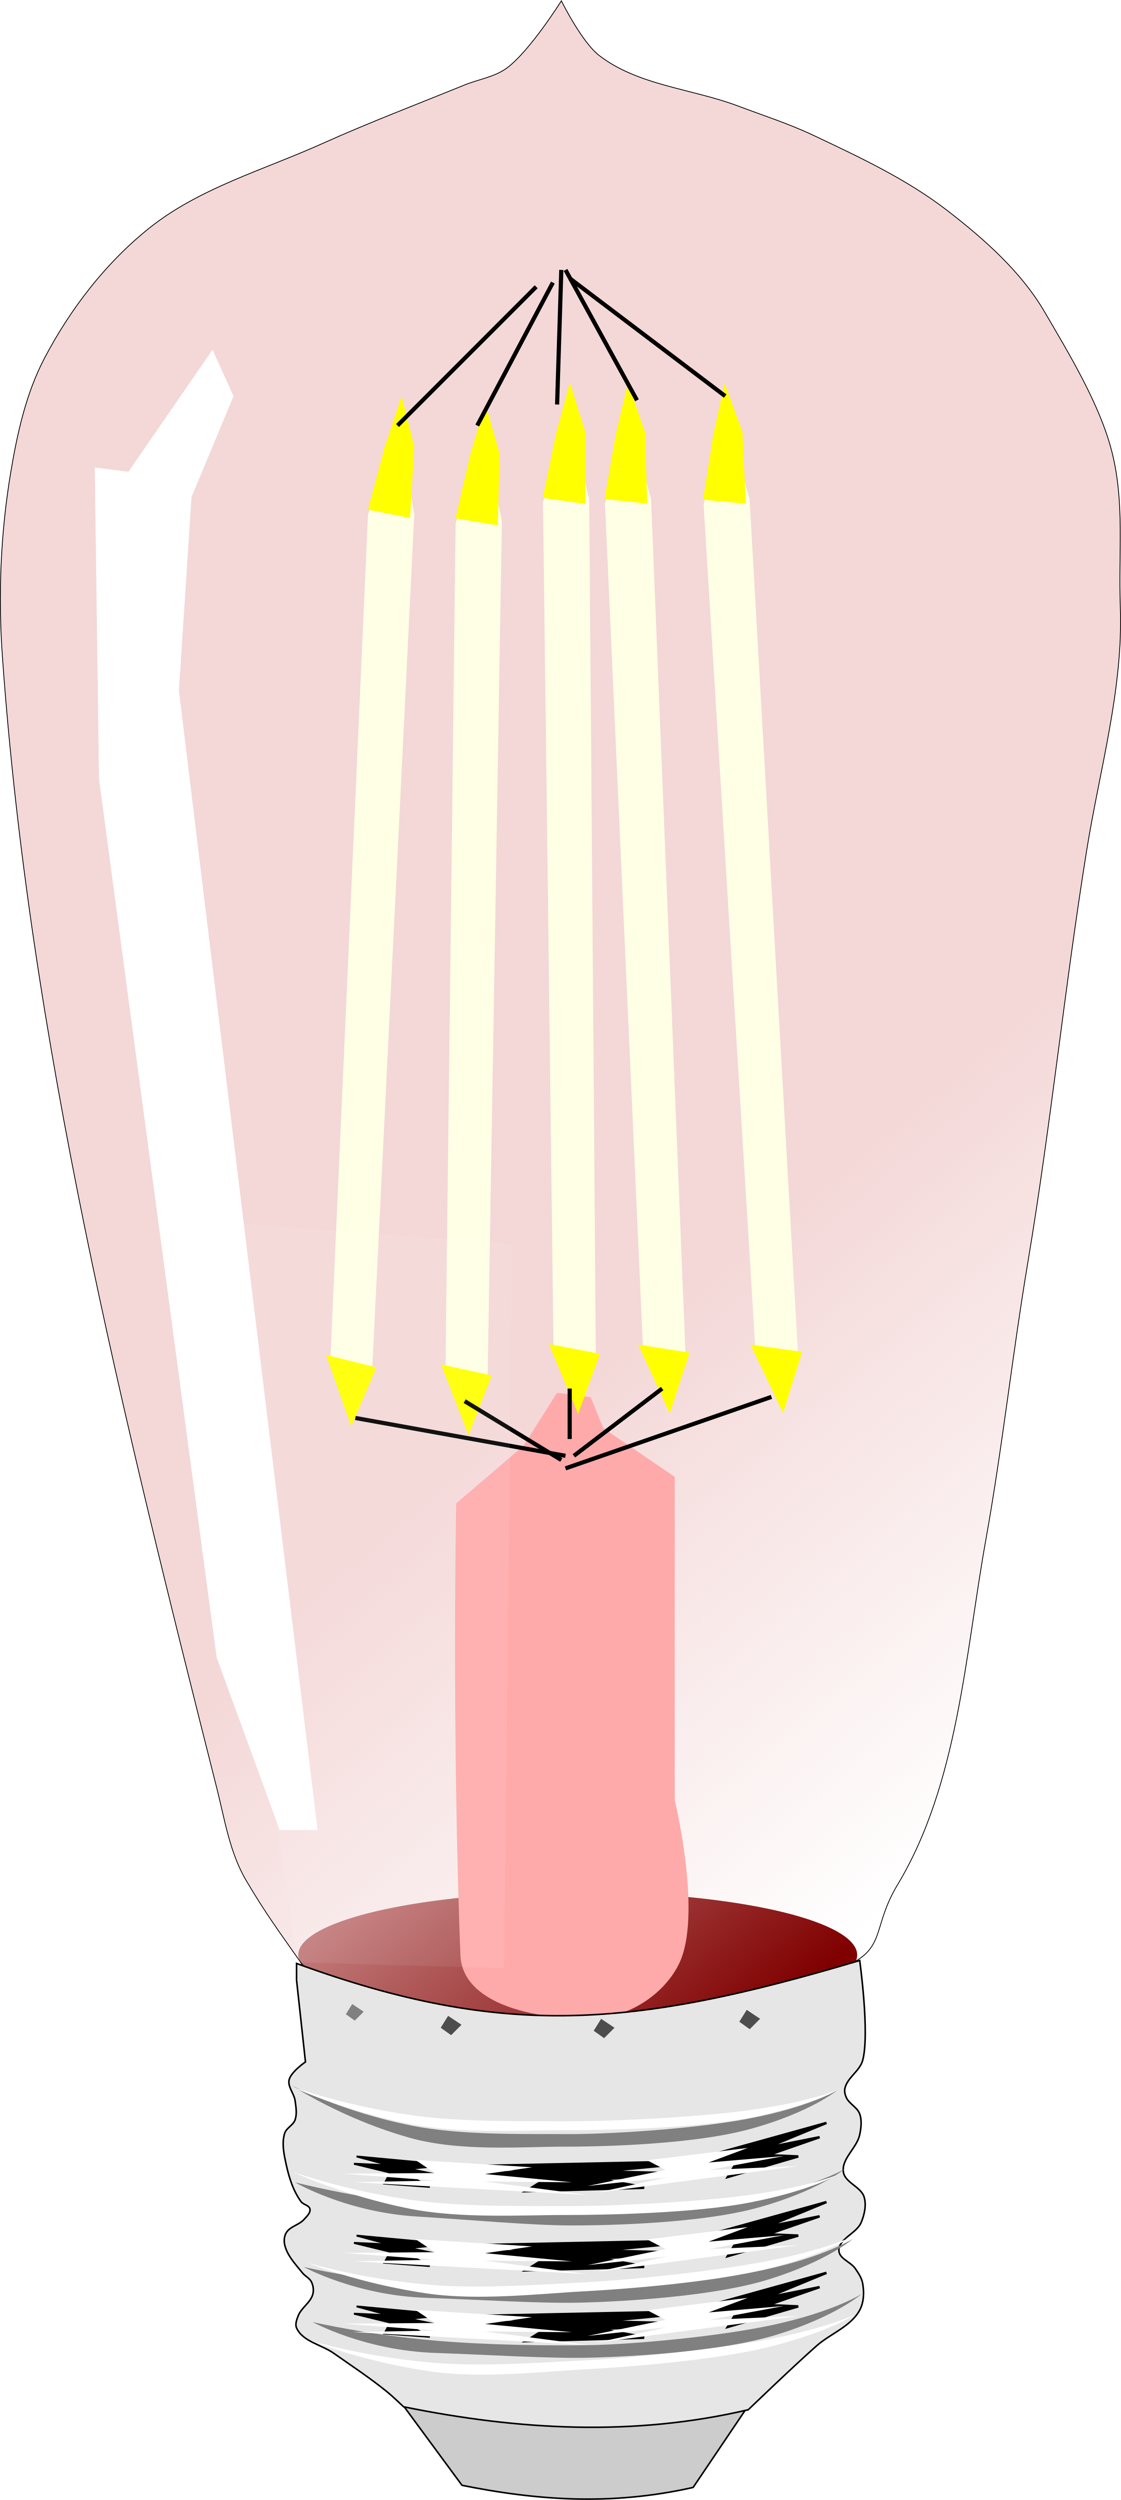 <?xml version="1.0" encoding="UTF-8"?>
<svg width="71.292mm" height="158.89mm" version="1.1" viewBox="0 0 71.292 158.89" xmlns="http://www.w3.org/2000/svg" xmlns:xlink="http://www.w3.org/1999/xlink">
<defs>
<filter id="u" x="-.292" y="-.13" width="1.585" height="1.26" color-interpolation-filters="sRGB">
<feGaussianBlur stdDeviation="2.58"/>
</filter>
<filter id="t" x="-.027" y="-.228" width="1.054" height="1.457" color-interpolation-filters="sRGB">
<feGaussianBlur stdDeviation="0.177"/>
</filter>
<filter id="s" x="-.071" y="-.219" width="1.142" height="1.438" color-interpolation-filters="sRGB">
<feGaussianBlur stdDeviation="0.177"/>
</filter>
<filter id="r" x="-.027" y="-.19" width="1.054" height="1.381" color-interpolation-filters="sRGB">
<feGaussianBlur stdDeviation="0.177"/>
</filter>
<filter id="q" x="-.046" y="-.123" width="1.091" height="1.247" color-interpolation-filters="sRGB">
<feGaussianBlur stdDeviation="0.177"/>
</filter>
<filter id="p" x="-.032" y="-.149" width="1.063" height="1.298" color-interpolation-filters="sRGB">
<feGaussianBlur stdDeviation="0.177"/>
</filter>
<filter id="m" x="-.04" y="-.189" width="1.08" height="1.378" color-interpolation-filters="sRGB">
<feGaussianBlur stdDeviation="0.224"/>
</filter>
<filter id="l" x="-.058" y="-.156" width="1.116" height="1.313" color-interpolation-filters="sRGB">
<feGaussianBlur stdDeviation="0.224"/>
</filter>
<filter id="k" x="-.035" y="-.241" width="1.069" height="1.483" color-interpolation-filters="sRGB">
<feGaussianBlur stdDeviation="0.224"/>
</filter>
<filter id="j" x="-.09" y="-.277" width="1.18" height="1.555" color-interpolation-filters="sRGB">
<feGaussianBlur stdDeviation="0.224"/>
</filter>
<filter id="i" x="-.034" y="-.289" width="1.069" height="1.579" color-interpolation-filters="sRGB">
<feGaussianBlur stdDeviation="0.224"/>
</filter>
<filter id="h" x="-.04" y="-.189" width="1.08" height="1.378" color-interpolation-filters="sRGB">
<feGaussianBlur stdDeviation="0.224"/>
</filter>
<filter id="g" x="-.058" y="-.156" width="1.116" height="1.313" color-interpolation-filters="sRGB">
<feGaussianBlur stdDeviation="0.224"/>
</filter>
<filter id="f" x="-.035" y="-.241" width="1.069" height="1.483" color-interpolation-filters="sRGB">
<feGaussianBlur stdDeviation="0.224"/>
</filter>
<filter id="e" x="-.09" y="-.277" width="1.18" height="1.555" color-interpolation-filters="sRGB">
<feGaussianBlur stdDeviation="0.224"/>
</filter>
<filter id="d" x="-.034" y="-.289" width="1.069" height="1.579" color-interpolation-filters="sRGB">
<feGaussianBlur stdDeviation="0.224"/>
</filter>
<filter id="c" x="-.015" y="-.192" width="1.031" height="1.383" color-interpolation-filters="sRGB">
<feGaussianBlur stdDeviation="0.224"/>
</filter>
<filter id="b" x="-.015" y="-.15" width="1.031" height="1.299" color-interpolation-filters="sRGB">
<feGaussianBlur stdDeviation="0.224"/>
</filter>
<filter id="o" x="-.229" y="-.035" width="1.458" height="1.069" color-interpolation-filters="sRGB">
<feGaussianBlur stdDeviation="1.353"/>
</filter>
<filter id="n" x="-.046" y="-.007" width="1.092" height="1.014" color-interpolation-filters="sRGB">
<feGaussianBlur stdDeviation="0.271"/>
</filter>
<linearGradient id="a" x1="-133.82" x2="-108.44" y1="125.4" y2="155.33" gradientUnits="userSpaceOnUse">
<stop stop-color="#f4d7d7" offset="0"/>
<stop stop-color="#f4d7d7" stop-opacity="0" offset="1"/>
</linearGradient>
</defs>
<g transform="translate(165.86 -34.506)">
<path d="m-146.46 159.51c-1.411-2.012-2.491-3.363-3.742-5.479-1.047-1.77-1.367-3.886-1.871-5.88-5.981-23.648-11.901-47.565-13.631-71.896-0.278-3.914-0.117-7.89 0.535-11.76 0.416-2.474 0.972-4.995 2.138-7.216 1.649-3.142 3.907-6.074 6.682-8.285 3.178-2.533 7.251-3.68 10.958-5.345 2.988-1.342 6.052-2.51 9.087-3.742 0.889-0.361 1.9-0.5 2.673-1.069 1.479-1.089 3.474-4.276 3.474-4.276s1.29 2.614 2.405 3.474c2.477 1.911 5.892 2.106 8.82 3.207 1.61 0.606 3.255 1.135 4.811 1.871 2.957 1.398 5.968 2.807 8.553 4.811 2.34 1.815 4.652 3.858 6.147 6.415 1.551 2.652 3.49 5.846 4.26 8.82 0.846 3.265 0.423 6.519 0.551 9.889 0.198 5.212-1.31 10.352-2.138 15.502-1.409 8.764-2.275 17.438-3.742 26.192-0.983 5.865-1.623 11.786-2.673 17.64-1.317 7.344-2.343 15.21-5.613 21.916-1.596 3.274-0.458 2.724-3.474 5.613-6.692 6.409-24.167 5.902-32.072 1.069-0.51-0.312-1.795-0.981-2.138-1.47z" fill="#fff"/>
<ellipse cx="-129.12" cy="158.76" rx="17.773" ry="4.009" fill="#800000"/>
<path d="m-146.73 159.24c-1.411-2.012-2.224-3.096-3.474-5.212-1.047-1.77-1.367-3.886-1.871-5.88-5.981-23.648-11.901-47.565-13.631-71.896-0.278-3.914-0.117-7.89 0.535-11.76 0.416-2.474 0.972-4.995 2.138-7.216 1.649-3.142 3.907-6.074 6.682-8.285 3.178-2.533 7.251-3.68 10.958-5.345 2.988-1.342 6.052-2.51 9.087-3.742 0.889-0.361 1.9-0.5 2.673-1.069 1.479-1.089 3.474-4.276 3.474-4.276s1.29 2.614 2.405 3.474c2.477 1.911 5.892 2.106 8.82 3.207 1.61 0.606 3.255 1.135 4.811 1.871 2.957 1.398 5.968 2.807 8.553 4.811 2.34 1.815 4.652 3.858 6.147 6.415 1.551 2.652 3.49 5.846 4.26 8.82 0.846 3.265 0.423 6.519 0.551 9.889 0.198 5.212-1.31 10.352-2.138 15.502-1.409 8.764-2.275 17.438-3.742 26.192-0.983 5.865-1.623 11.786-2.673 17.64-1.317 7.344-1.764 15.524-5.613 21.916-1.73 2.873-0.592 4.194-3.742 5.345-8.703 3.181-23.9 6.17-31.805 1.336-0.51-0.312-2.062-1.248-2.405-1.737z" fill="url(#a)" stroke="#000" stroke-width=".05"/>
<path d="m-151.01 59.681-1.336-2.94-5.345 7.751-2.138-0.267 0.267 19.778 7.484 55.859 4.009 10.958h2.405l-8.82-72.43 0.802-12.294z" fill="#f2f2f2" filter="url(#o)"/>
<path d="m-136.58 158.77c-0.55-14.399-0.267-28.709-0.267-28.709l4.276-3.659 2.138-3.377 2.138 0.281 0.802 1.97 4.544 3.096v20.547s1.784 7.33 0.267 10.414c-0.886 1.802-2.893 3.178-4.811 3.377-3.26 0.34-8.956-0.494-9.087-3.941z" fill="#faa"/>
<g transform="translate(-90.337 -6.933)">
<path d="m-49.979 69.554-2.138 4.544-2.405 53.988 1.604 2.94 1.069-2.673 2.673-54.256z" fill="#fff"/>
<path d="m-52.118 73.83 2.673 0.535 0.267-4.544-0.802-3.207-1.069 3.207z" fill="#ff0"/>
<path d="m-54.79 127.55 1.604 4.544 1.604-3.742z" fill="#ff0"/>
<path d="m-49.979 69.554-2.138 4.544-2.405 53.988 1.604 2.94 1.069-2.673 2.673-54.256z" fill="#ff0" opacity=".1"/>
</g>
<g transform="rotate(-1.865 -290.52 2674.8)">
<path d="m-49.979 69.554-2.138 4.544-2.405 53.988 1.604 2.94 1.069-2.673 2.673-54.256z" fill="#fff"/>
<path d="m-52.118 73.83 2.673 0.535 0.267-4.544-0.802-3.207-1.069 3.207z" fill="#ff0"/>
<path d="m-54.79 127.55 1.604 4.544 1.604-3.742z" fill="#ff0"/>
<path d="m-49.979 69.554-2.138 4.544-2.405 53.988 1.604 2.94 1.069-2.673 2.673-54.256z" fill="#ff0" opacity=".1"/>
</g>
<g transform="rotate(-3.264 -226.55 1460.3)">
<path d="m-49.979 69.554-2.138 4.544-2.405 53.988 1.604 2.94 1.069-2.673 2.673-54.256z" fill="#fff"/>
<path d="m-52.118 73.83 2.673 0.535 0.267-4.544-0.802-3.207-1.069 3.207z" fill="#ff0"/>
<path d="m-54.79 127.55 1.604 4.544 1.604-3.742z" fill="#ff0"/>
<path d="m-49.979 69.554-2.138 4.544-2.405 53.988 1.604 2.94 1.069-2.673 2.673-54.256z" fill="#ff0" opacity=".1"/>
</g>
<g transform="rotate(-5.129 -174.71 910.55)">
<path d="m-49.979 69.554-2.138 4.544-2.405 53.988 1.604 2.94 1.069-2.673 2.673-54.256z" fill="#fff"/>
<path d="m-52.118 73.83 2.673 0.535 0.267-4.544-0.802-3.207-1.069 3.207z" fill="#ff0"/>
<path d="m-54.79 127.55 1.604 4.544 1.604-3.742z" fill="#ff0"/>
<path d="m-49.979 69.554-2.138 4.544-2.405 53.988 1.604 2.94 1.069-2.673 2.673-54.256z" fill="#ff0" opacity=".1"/>
</g>
<g transform="rotate(-6.061 -158.05 721.95)">
<path d="m-49.979 69.554-2.138 4.544-2.405 53.988 1.604 2.94 1.069-2.673 2.673-54.256z" fill="#fff"/>
<path d="m-52.118 73.83 2.673 0.535 0.267-4.544-0.802-3.207-1.069 3.207z" fill="#ff0"/>
<path d="m-54.79 127.55 1.604 4.544 1.604-3.742z" fill="#ff0"/>
<path d="m-49.979 69.554-2.138 4.544-2.405 53.988 1.604 2.94 1.069-2.673 2.673-54.256z" fill="#ff0" opacity=".1"/>
</g>
<path d="m-130.96 127.83-0.802-75.37 2.673-0.267 0.802 76.439z" fill="none"/>
<path d="m-131.76 52.732-8.82 8.82z" fill="none" stroke="#000" stroke-width=".265px"/>
<path d="m-135.51 61.552 4.811-9.087" fill="none" stroke="#000" stroke-width=".265px"/>
<path d="m-130.43 60.215 0.267-8.553" fill="none" stroke="#000" stroke-width=".265px"/>
<path d="m-125.35 59.948-4.544-8.285" fill="none" stroke="#000" stroke-width=".265px"/>
<path d="m-119.74 59.681-9.889-7.484" fill="none" stroke="#000" stroke-width=".265px"/>
<path d="m-143.26 124.63 13.363 2.405" fill="none" stroke="#000" stroke-width=".265px"/>
<path d="m-136.31 123.56 6.147 3.742" fill="none" stroke="#000" stroke-width=".265px"/>
<path d="m-123.75 122.76-5.613 4.276" fill="none" stroke="#000" stroke-width=".265px"/>
<path d="m-116.8 123.29-13.096 4.544" fill="none" stroke="#000" stroke-width=".265px"/>
<path d="m-129.63 122.76v3.207" fill="none" stroke="#000" stroke-width=".265px"/>
<path d="m-151.01 59.681-1.336-2.94-5.345 7.751-2.138-0.267 0.267 19.778 7.484 55.859 4.009 10.958h2.405l-8.82-72.43 0.802-12.294z" fill="#fff" filter="url(#n)"/>
<path d="m-140.22 187.39 3.742 5.078c4.607 0.923 9.384 1.335 14.7 0.134l3.608-5.345z" fill="#ccc" stroke="#000" stroke-width=".1"/>
<path d="m-147 160.36 0.567 5.197s-0.922 0.635-1.039 1.134c-0.105 0.446 0.314 0.869 0.378 1.323 0.057 0.406 0.133 0.841 0 1.228-0.117 0.34-0.553 0.508-0.661 0.85-0.2 0.631-0.046 1.337 0.095 1.984 0.18 0.829 0.446 1.676 0.945 2.362 0.145 0.199 0.523 0.23 0.567 0.472 0.045 0.25-0.21 0.471-0.378 0.661-0.313 0.354-0.897 0.442-1.134 0.85-0.127 0.22-0.15 0.508-0.095 0.756 0.154 0.691 0.692 1.242 1.134 1.795 0.167 0.209 0.45 0.327 0.567 0.567 0.112 0.228 0.153 0.509 0.095 0.756-0.13 0.553-0.747 0.885-0.945 1.417-0.088 0.238-0.199 0.525-0.095 0.756 0.392 0.868 1.583 1.06 2.362 1.606 1.145 0.803 2.316 1.575 3.402 2.457 0.364 0.295 1.039 0.945 1.039 0.945 7.308 1.485 14.615 1.903 21.923 0.189 0 0 2.858-2.753 4.347-4.063 0.89-0.783 2.177-1.224 2.74-2.268 0.271-0.502 0.289-1.139 0.189-1.701-0.062-0.347-0.273-0.655-0.472-0.945-0.291-0.422-1.021-0.622-1.039-1.134-0.028-0.762 1.126-1.091 1.417-1.795 0.206-0.498 0.341-1.089 0.189-1.606-0.196-0.666-1.228-0.919-1.323-1.606-0.118-0.852 0.862-1.52 1.039-2.362 0.091-0.432 0.148-0.908 0-1.323-0.151-0.422-0.666-0.632-0.85-1.039-0.079-0.175-0.132-0.379-0.095-0.567 0.14-0.694 0.949-1.112 1.134-1.795 0.46-1.704-0.189-6.35-0.189-6.35-14.403 4.287-22.657 4.988-35.813 0.189z" fill="#e6e6e6" stroke="#000" stroke-width=".1"/>
<path d="m-147.28 167.07s3.253 1.679 7.637 2.543c3.179 0.627 7.221 0.513 9.75 0.533 2.614 0.021 8.119-0.315 11.609-0.976 3.913-0.741 5.683-1.817 5.683-1.817s-1.678 1.401-5.531 2.464c-3.5 0.966-9.154 1.13-11.856 1.127-2.6-3e-3 -6.617 0.34-9.828-0.567-4.318-1.219-7.465-3.308-7.465-3.308z" fill="#808080"/>
<path d="m-147.1 173.21s3.537 0.923 7.92 1.41c3.22 0.358 7.221 0.513 9.75 0.533 2.614 0.021 8.119-0.315 11.609-0.976 3.913-0.741 5.683-1.817 5.683-1.817s-1.678 1.401-5.531 2.464c-3.5 0.966-9.154 1.13-11.856 1.127-2.6-3e-3 -6.498-0.364-9.828-0.567-4.507-0.274-7.748-2.174-7.748-2.174z" fill="#808080" filter="url(#b)"/>
<path d="m-146.54 178.59s3.56 0.827 7.955 1.196c3.229 0.271 7.232 0.318 9.76 0.271 2.613-0.049 8.107-0.533 11.579-1.288 3.892-0.846 5.632-1.97 5.632-1.97s-1.639 1.446-5.463 2.612c-3.473 1.059-9.12 1.376-11.822 1.445-2.599 0.067-6.505-0.19-9.839-0.302-4.513-0.153-7.804-1.965-7.804-1.965z" fill="#808080"/>
<path d="m-145.98 182.09s3.56 0.827 7.955 1.196c3.229 0.271 7.232 0.318 9.76 0.271 2.613-0.049 8.107-0.533 11.579-1.288 3.892-0.846 5.632-1.97 5.632-1.97s-1.639 1.446-5.463 2.612c-3.473 1.059-9.12 1.376-11.822 1.445-2.599 0.067-6.505-0.19-9.839-0.302-4.513-0.153-7.804-1.965-7.804-1.965z" fill="#808080"/>
<path d="m-147.28 167.14s3.253 1.195 7.637 1.811c3.179 0.446 7.221 0.365 9.75 0.38 2.614 0.015 8.119-0.224 11.609-0.695 3.913-0.527 5.683-1.294 5.683-1.294s-1.678 0.997-5.531 1.754c-3.5 0.687-9.154 0.804-11.856 0.802-2.6-2e-3 -6.617 0.242-9.828-0.403-4.318-0.868-7.465-2.354-7.465-2.354z" fill="#fff"/>
<path d="m-147.28 172.53s3.253 1.195 7.637 1.811c3.179 0.446 7.221 0.365 9.75 0.38 2.614 0.015 8.119-0.224 11.609-0.695 3.913-0.527 5.683-1.294 5.683-1.294s-1.678 0.997-5.531 1.754c-3.5 0.687-9.154 0.804-11.856 0.802-2.6-2e-3 -6.617 0.242-9.828-0.403-4.318-0.868-7.465-2.354-7.465-2.354z" fill="#fff" filter="url(#c)"/>
<path d="m-146.27 178.33s3.313 1.017 7.724 1.394c3.198 0.273 7.23-0.027 9.756-0.15 2.611-0.127 8.095-0.664 11.555-1.324 3.879-0.739 5.605-1.6 5.605-1.6s-1.621 1.087-5.427 2.052c-3.458 0.876-9.097 1.3-11.795 1.444-2.596 0.139-6.594 0.6-9.835 0.13-4.359-0.632-7.582-1.946-7.582-1.946z" fill="#fff"/>
<path d="m-146.08 183.28s3.313 1.017 7.724 1.394c3.198 0.273 7.23-0.027 9.756-0.15 2.611-0.127 8.095-0.664 11.555-1.324 3.879-0.739 5.605-1.6 5.605-1.6s-1.621 1.087-5.427 2.052c-3.458 0.876-9.097 1.3-11.795 1.444-2.596 0.139-6.594 0.6-9.835 0.13-4.359-0.632-7.582-1.946-7.582-1.946z" fill="#fff"/>
<path d="m-137.36 162.63-0.472 0.756 0.661 0.472 0.661-0.661z" fill="#4d4d4d"/>
<path d="m-127.63 162.82-0.472 0.756 0.661 0.472 0.661-0.661z" fill="#4d4d4d"/>
<path d="m-118.37 162.25-0.472 0.756 0.661 0.472 0.661-0.661z" fill="#4d4d4d"/>
<path d="m-143.46 161.88-0.405 0.648 0.567 0.405 0.567-0.567z" fill="#808080"/>
<path d="m-154.44 111.98 7.537 47.246 13.101 0.379 0.529-46.038z" fill="#fff" filter="url(#u)" opacity=".265"/>
<path d="m-132.33 173.75 7.437-0.213-2.98-0.532 5.547-0.336-5.575-0.137 6.593-0.637-14.963 0.313 5.256 0.275-5.88 0.238 5.827 0.241z" filter="url(#d)" stroke="#000" stroke-width=".197px"/>
<path d="m-141.41 173.29 2.876 0.213-1.245-0.686 2.118-0.013-2.2-0.449 2.482-0.247-5.803-0.541 2.096 0.565-2.263-0.101 2.314 0.563z" filter="url(#e)" stroke="#000" stroke-width=".12px"/>
<path d="m-139.44 171.79 7.426 0.464-2.996 0.431 5.532 0.523-5.577-0.051 6.568 0.859-14.944-0.817 5.263-0.098-5.869-0.436 5.832-0.044z" fill="#fff" filter="url(#f)"/>
<path d="m-119.57 172.87 4.477-1.304-1.94-0.081 3.297-1.145-3.427 0.687 3.863-1.593-9.035 2.509 3.265-0.505-3.524 1.098 3.604-0.623z" filter="url(#g)" stroke="#000" stroke-width=".156px"/>
<path d="m-124.7 171.81 6.392-0.786-2.489 0.927 4.788-0.41-4.758 0.883 5.718-0.253-12.847 1.696 4.468-0.977-5.062 0.553 4.961-1.02z" fill="#fff" filter="url(#h)"/>
<path d="m-132.33 178.78 7.437-0.213-2.98-0.532 5.547-0.336-5.575-0.137 6.593-0.637-14.963 0.313 5.256 0.275-5.88 0.238 5.827 0.241z" filter="url(#i)" stroke="#000" stroke-width=".197px"/>
<path d="m-141.41 178.32 2.876 0.213-1.245-0.686 2.118-0.013-2.2-0.449 2.482-0.247-5.803-0.541 2.096 0.565-2.263-0.101 2.314 0.563z" filter="url(#j)" stroke="#000" stroke-width=".12px"/>
<path d="m-139.44 176.82 7.426 0.464-2.996 0.431 5.532 0.523-5.577-0.051 6.568 0.859-14.944-0.817 5.263-0.098-5.869-0.436 5.832-0.044z" fill="#fff" filter="url(#k)"/>
<path d="m-119.57 177.9 4.477-1.304-1.94-0.081 3.297-1.145-3.427 0.687 3.863-1.593-9.035 2.509 3.265-0.505-3.524 1.098 3.604-0.623z" filter="url(#l)" stroke="#000" stroke-width=".156px"/>
<path d="m-124.7 176.84 6.392-0.786-2.489 0.927 4.788-0.41-4.758 0.883 5.718-0.253-12.847 1.696 4.468-0.977-5.062 0.553 4.961-1.02z" fill="#fff" filter="url(#m)"/>
<path d="m-132.33 183.28 7.437-0.213-2.98-0.532 5.547-0.336-5.575-0.137 6.593-0.637-14.963 0.313 5.256 0.275-5.88 0.238 5.827 0.241z" filter="url(#t)" stroke="#000" stroke-width=".197px"/>
<path d="m-141.41 182.82 2.876 0.213-1.245-0.686 2.118-0.013-2.2-0.449 2.482-0.247-5.803-0.541 2.096 0.565-2.263-0.101 2.314 0.563z" filter="url(#s)" stroke="#000" stroke-width=".12px"/>
<path d="m-139.44 181.32 7.426 0.464-2.996 0.431 5.532 0.523-5.577-0.051 6.568 0.859-14.944-0.817 5.263-0.098-5.869-0.436 5.832-0.044z" fill="#fff" filter="url(#r)"/>
<path d="m-119.57 182.4 4.477-1.304-1.94-0.081 3.297-1.145-3.427 0.687 3.863-1.593-9.035 2.509 3.265-0.505-3.524 1.098 3.604-0.623z" filter="url(#q)" stroke="#000" stroke-width=".156px"/>
<path d="m-124.7 181.34 6.392-0.786-2.489 0.927 4.788-0.41-4.758 0.883 5.718-0.253-12.847 1.696 4.468-0.977-5.062 0.553 4.961-1.02z" fill="#fff" filter="url(#p)"/>
</g>
</svg>
